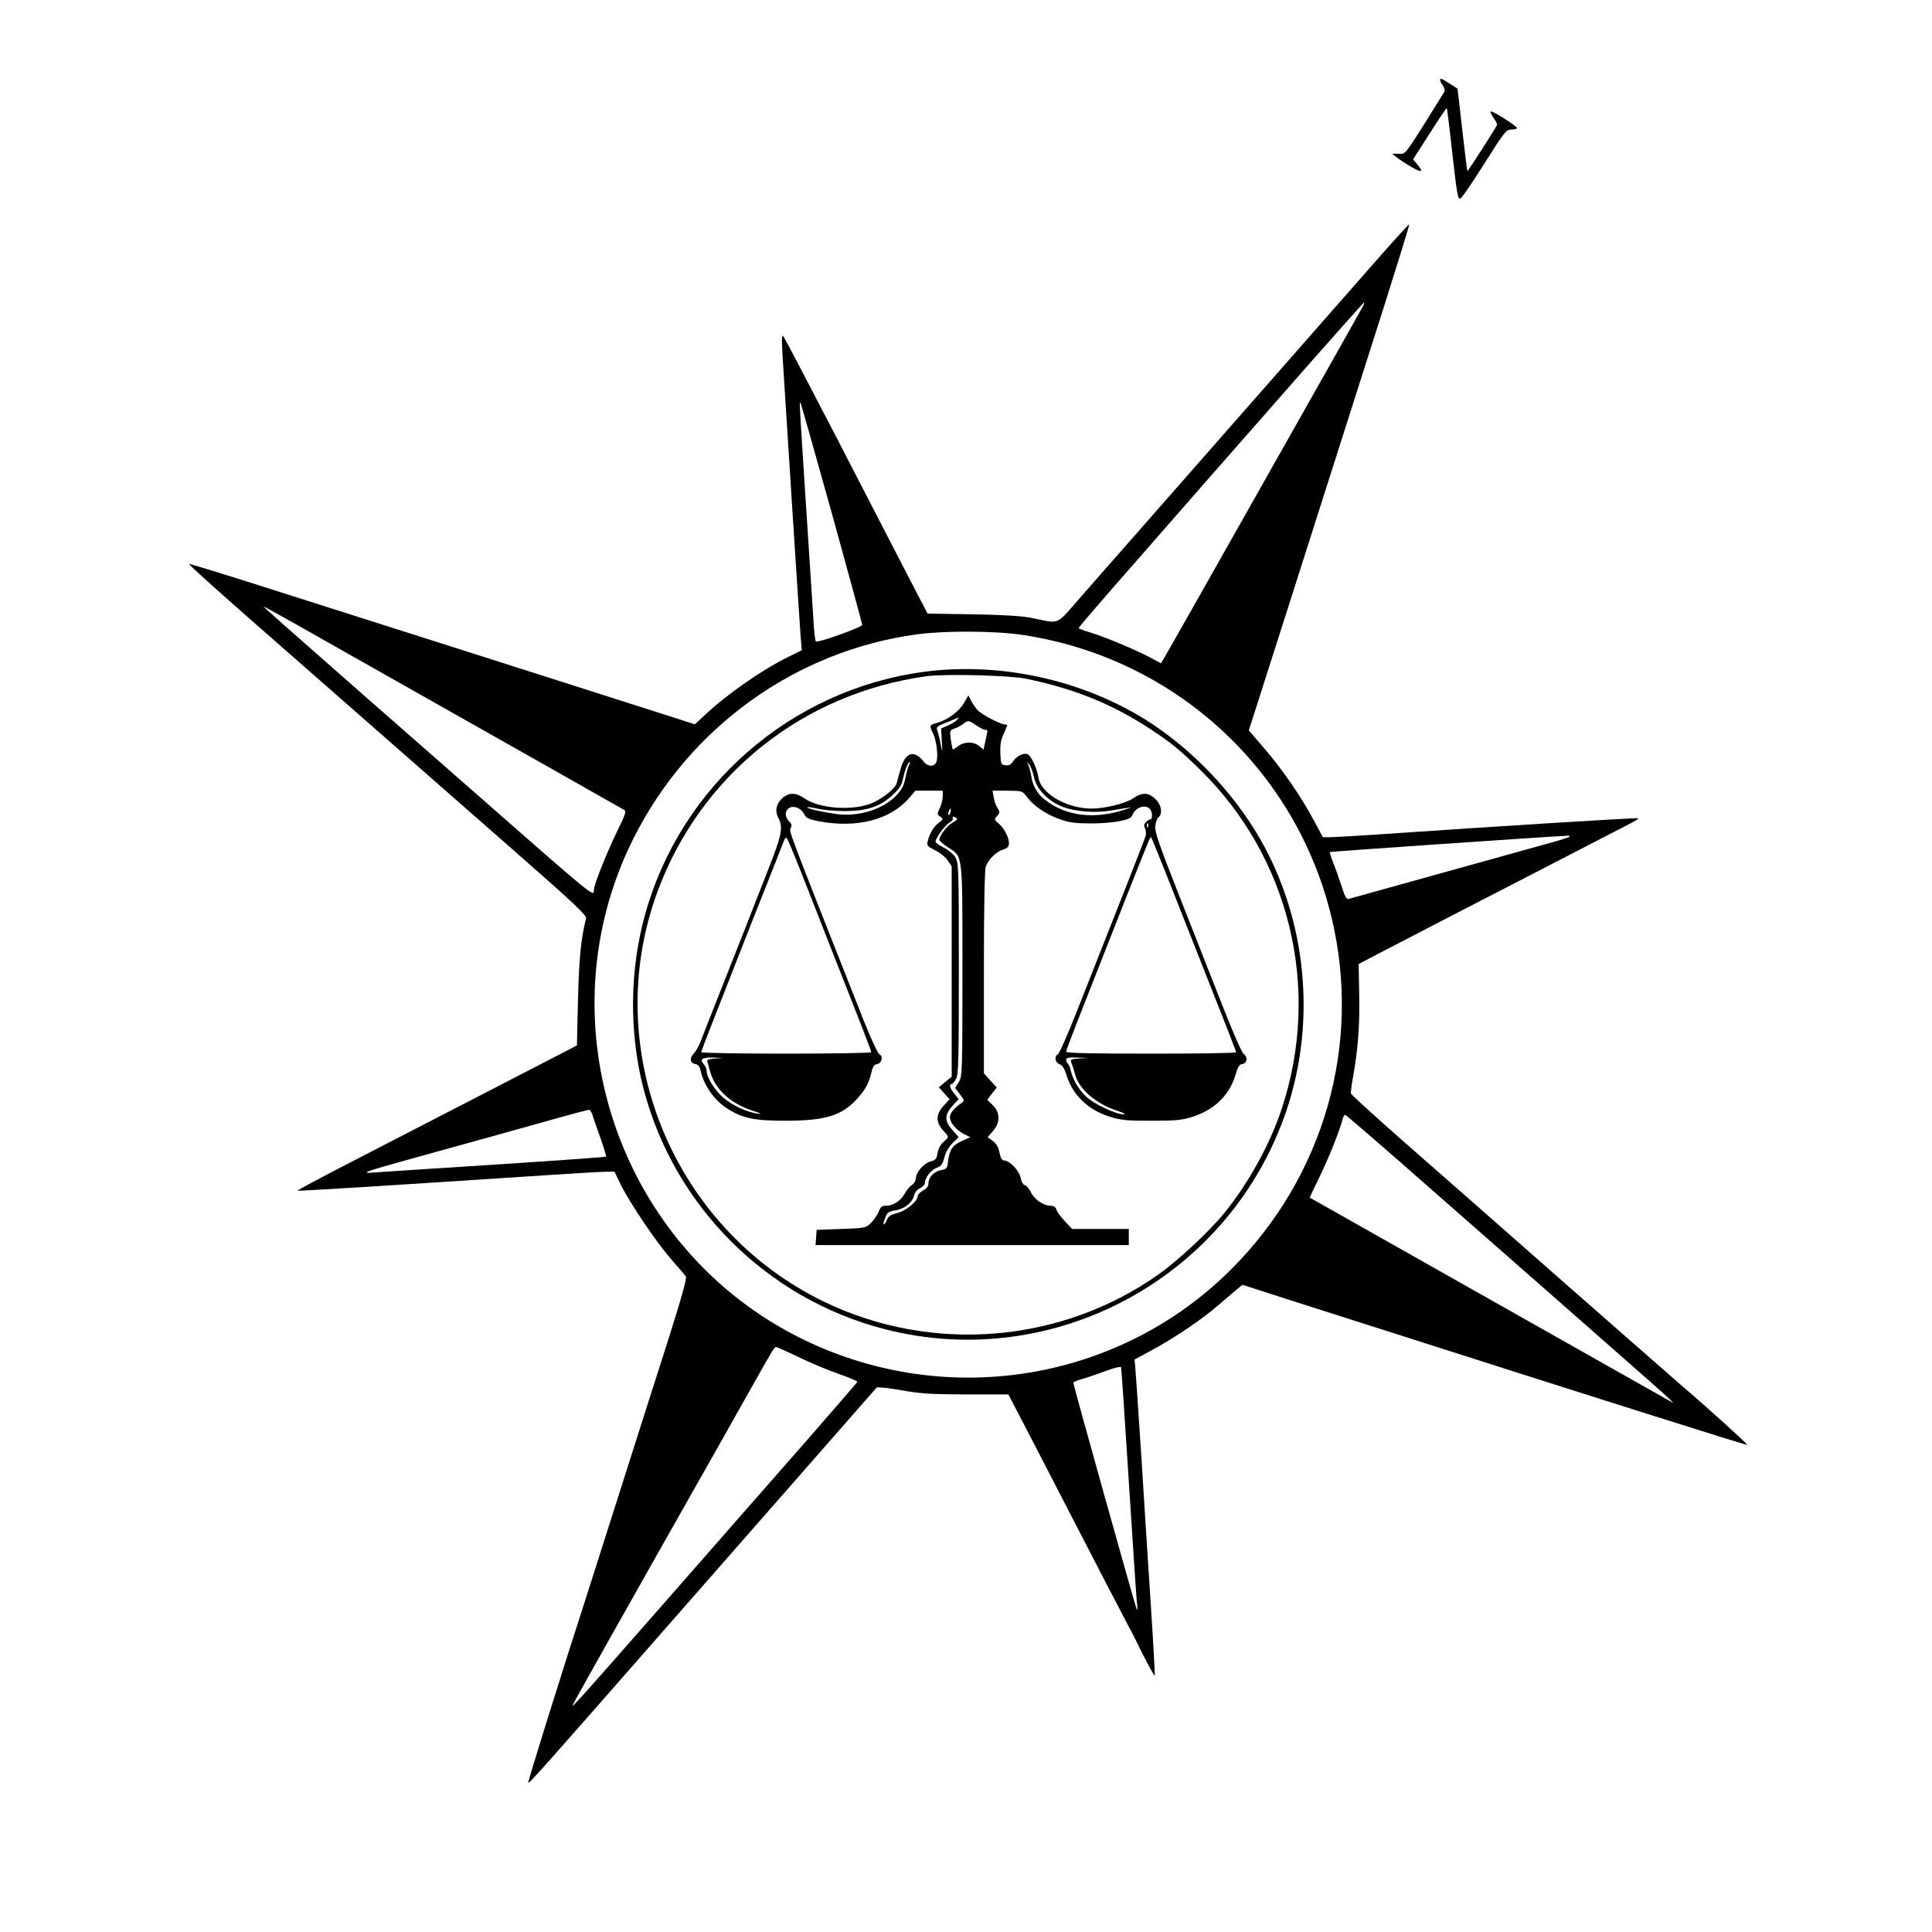 <svg version="1.0" xmlns="http://www.w3.org/2000/svg"
 width="1080pt" height="1080pt" viewBox="0 0 1080 1080"
 preserveAspectRatio="xMidYMid meet">

<g transform="translate(0,1080) scale(0.1,-0.1)"
fill="#000000" stroke="none">
<path d="M8050 10352 c0 -4 7 -18 16 -30 8 -12 12 -28 8 -35 -4 -6 -54 -88
-112 -180 -101 -161 -107 -168 -136 -167 -17 1 -35 1 -41 1 -5 -1 25 -24 68
-52 87 -55 113 -60 73 -12 l-27 32 93 145 c51 80 94 144 96 142 1 -2 14 -102
27 -222 31 -271 33 -284 48 -284 7 0 66 87 133 193 115 182 123 192 152 193
18 0 32 4 32 8 1 11 -140 100 -147 93 -3 -3 5 -20 17 -37 12 -16 20 -34 18
-39 -6 -17 -163 -260 -165 -257 -2 1 -14 106 -29 232 -14 126 -26 229 -27 229
-1 1 -21 13 -44 28 -45 29 -53 32 -53 19z"/>
<path d="M7648 9292 c-251 -286 -1093 -1245 -1603 -1825 -148 -169 -113 -154
-280 -121 -56 11 -155 17 -330 20 l-250 4 -110 212 c-61 117 -238 461 -394
763 -157 303 -291 559 -299 570 -12 18 -13 7 -8 -95 8 -135 92 -1446 101
-1570 l7 -85 -79 -39 c-144 -71 -343 -209 -468 -328 l-51 -47 -124 40 c-69 22
-525 168 -1015 324 -489 156 -1068 340 -1285 409 -217 69 -398 125 -403 123
-5 -1 164 -153 375 -338 211 -185 536 -470 724 -635 187 -164 517 -454 733
-643 325 -285 391 -348 387 -365 -29 -115 -39 -225 -45 -455 l-6 -255 -505
-261 c-278 -143 -630 -325 -783 -404 -153 -79 -276 -145 -274 -147 3 -3 456
25 1382 86 165 11 320 20 345 20 l45 0 35 -72 c51 -103 197 -320 282 -417 40
-46 77 -89 82 -96 7 -9 -26 -126 -101 -362 -61 -191 -173 -541 -248 -778 -75
-236 -156 -491 -180 -565 -186 -577 -356 -1122 -352 -1126 5 -5 81 80 788 887
282 321 1102 1257 1159 1322 4 5 65 -2 136 -14 110 -20 164 -23 365 -24 l236
0 65 -125 c36 -69 177 -341 313 -605 136 -264 260 -502 275 -530 15 -27 58
-110 94 -184 37 -73 69 -131 71 -129 2 2 -7 168 -20 368 -13 201 -38 581 -54
845 -17 264 -33 497 -35 517 l-4 38 96 52 c131 71 281 172 376 255 43 37 91
78 105 89 l26 22 280 -90 c154 -49 377 -120 495 -158 1176 -376 2043 -650
2047 -647 4 4 -232 217 -367 332 -26 22 -321 281 -656 575 -335 295 -739 650
-899 790 -159 140 -291 260 -293 267 -2 7 4 50 12 95 27 149 38 290 34 461
l-3 168 110 58 c61 31 209 108 330 171 121 62 405 209 630 325 226 117 430
222 453 234 24 12 42 24 40 27 -4 4 -778 -44 -1462 -91 -121 -8 -238 -15 -261
-15 l-40 0 -50 93 c-70 131 -169 276 -273 398 l-91 106 225 704 c123 387 326
1023 450 1412 125 390 224 710 222 713 -3 2 -106 -112 -230 -254z m-29 -204
c-7 -13 -80 -142 -162 -288 -82 -146 -227 -402 -322 -570 -441 -782 -609
-1077 -626 -1106 l-19 -32 -65 35 c-82 43 -252 114 -332 138 -35 10 -63 21
-63 25 0 4 150 178 333 386 182 209 540 617 795 907 254 290 465 527 468 527
2 0 -1 -10 -7 -22z m-2969 -1157 c93 -337 170 -618 170 -624 0 -13 -246 -101
-259 -93 -4 3 -11 58 -14 123 -4 65 -23 357 -42 648 -37 568 -37 571 -30 564
2 -3 81 -281 175 -618z m-2963 -639 c114 -65 375 -212 578 -327 542 -306 1208
-683 1225 -693 12 -7 5 -28 -42 -123 -56 -115 -128 -295 -128 -323 0 -42 12
-52 -661 539 -112 98 -386 339 -609 534 -468 411 -581 511 -576 511 2 0 98
-53 213 -118z m4028 -41 c850 -127 1533 -753 1730 -1586 167 -706 -44 -1442
-562 -1960 -625 -625 -1585 -784 -2388 -395 -1037 502 -1470 1776 -953 2805
312 620 905 1047 1584 1139 154 21 434 20 589 -3z m3055 -1130 c-8 -5 -73 -25
-145 -44 -149 -41 -1062 -295 -1086 -302 -11 -4 -21 12 -38 67 -13 40 -34 100
-47 132 -13 33 -22 61 -20 63 3 3 1240 88 1326 91 19 1 21 -1 10 -7z m-5457
-1557 c5 -16 25 -73 44 -127 19 -54 33 -101 31 -103 -3 -2 -281 -22 -619 -44
-338 -21 -641 -42 -674 -44 -90 -8 -55 5 195 74 332 92 550 152 785 218 116
33 214 59 219 58 6 -1 14 -15 19 -32z m4519 -264 c166 -146 418 -367 558 -490
140 -123 404 -354 585 -514 182 -159 341 -300 355 -314 l25 -25 -45 25 c-185
104 -1986 1122 -1988 1123 -1 1 22 51 52 111 50 102 115 263 131 327 4 15 11
27 15 25 5 -2 145 -122 312 -268z m-3370 -1085 c62 -31 163 -73 223 -94 61
-21 109 -42 108 -45 -1 -4 -139 -163 -306 -354 -167 -191 -504 -574 -747 -852
-515 -587 -545 -620 -538 -600 5 13 258 464 808 1435 59 105 149 264 200 355
114 202 118 210 129 210 5 0 60 -25 123 -55z m1848 -695 c22 -344 42 -647 45
-675 4 -27 4 -47 0 -44 -5 6 -355 1255 -355 1270 0 3 21 12 48 20 26 7 85 27
132 45 53 19 86 27 87 20 2 -6 21 -292 43 -636z"/>
<path d="M5161 7044 c-742 -101 -1358 -639 -1556 -1360 -86 -312 -88 -659 -8
-969 171 -658 689 -1175 1348 -1345 951 -245 1938 294 2249 1230 165 498 109
1061 -152 1514 -148 255 -371 490 -618 650 -366 235 -831 338 -1263 280z m574
-38 c269 -55 486 -143 696 -282 120 -79 160 -112 278 -227 502 -492 678 -1225
456 -1895 -66 -200 -187 -418 -322 -584 -82 -101 -257 -264 -364 -340 -545
-387 -1270 -447 -1874 -154 -850 413 -1255 1415 -928 2296 242 650 810 1104
1503 1200 102 14 461 5 555 -14z"/>
<path d="M5389 6871 c-26 -47 -93 -96 -151 -112 -43 -11 -44 -14 -23 -57 19
-37 30 -121 21 -156 -8 -34 -47 -35 -73 -3 -53 68 -102 52 -128 -40 -9 -32
-20 -69 -23 -83 -9 -31 -93 -95 -152 -115 -110 -38 -284 -23 -363 32 -50 35
-89 34 -127 -2 -32 -31 -39 -70 -19 -107 28 -53 20 -95 -58 -292 -41 -105 -91
-231 -110 -281 -19 -49 -82 -209 -140 -355 -58 -146 -114 -289 -125 -318 -11
-29 -29 -61 -40 -72 -25 -23 -20 -54 9 -58 15 -2 24 -13 29 -35 18 -84 77
-168 151 -215 84 -53 149 -67 323 -67 220 0 314 28 397 118 48 52 68 87 84
150 8 35 16 47 33 49 25 4 35 45 12 54 -8 3 -47 87 -87 187 -439 1111 -419
1059 -408 1080 7 12 4 22 -11 37 -24 24 -23 58 1 73 25 16 67 0 83 -32 13 -25
25 -30 83 -42 214 -40 400 8 506 131 l34 40 76 0 77 0 0 -31 c0 -17 -7 -46
-16 -65 -16 -33 -16 -36 2 -49 18 -13 18 -14 -9 -35 -29 -23 -50 -58 -61 -102
-6 -25 -2 -29 41 -51 27 -13 58 -38 71 -57 l22 -33 0 -588 0 -588 -36 -29 -36
-30 30 -33 30 -34 -34 -37 c-45 -50 -44 -94 5 -145 27 -28 26 -29 -5 -57 -17
-14 -29 -37 -33 -61 -5 -33 -11 -40 -38 -47 -38 -10 -83 -61 -83 -94 0 -13
-10 -30 -22 -38 -13 -8 -31 -30 -41 -49 -22 -40 -64 -67 -104 -67 -24 0 -31
-6 -41 -33 -7 -18 -26 -46 -43 -63 -30 -29 -32 -29 -167 -34 l-137 -5 -3 -42
-3 -43 875 0 876 0 0 45 0 45 -159 0 -158 0 -41 44 c-22 23 -43 53 -47 65 -4
14 -15 21 -33 21 -39 0 -90 35 -109 75 -9 19 -24 37 -34 40 -10 3 -20 20 -23
40 -8 39 -56 92 -88 97 -18 2 -24 12 -31 46 -6 29 -17 49 -37 64 l-29 21 29
34 c42 47 42 103 0 145 l-31 30 26 35 27 34 -36 39 -36 40 0 564 c0 375 4 574
11 593 15 40 57 81 96 94 25 8 33 16 33 35 0 34 -26 84 -58 111 -25 21 -25 23
-8 42 16 17 16 22 3 43 -9 12 -19 40 -22 61 l-7 37 83 0 c83 -1 84 -1 108 -33
37 -50 104 -97 179 -124 56 -21 85 -25 177 -26 124 0 224 18 233 42 16 46 71
68 100 39 14 -14 16 -58 3 -58 -5 0 -17 -7 -25 -16 -12 -12 -13 -20 -5 -35 5
-11 7 -30 3 -42 -8 -27 -95 -248 -381 -972 -52 -132 -101 -244 -109 -248 -22
-12 -17 -46 9 -56 16 -6 28 -25 40 -65 35 -109 121 -191 240 -228 62 -20 94
-23 232 -23 137 0 170 3 231 22 122 39 206 120 240 233 13 45 22 60 38 62 28
4 33 38 8 57 -11 9 -59 118 -115 261 -53 135 -161 409 -240 610 -118 299 -143
372 -139 402 2 21 10 43 18 49 24 20 17 68 -15 100 -41 41 -75 42 -131 4 -40
-27 -157 -55 -227 -55 -140 0 -284 84 -298 173 -8 52 -41 123 -61 131 -22 9
-61 -10 -80 -39 -12 -19 -24 -25 -43 -23 -25 3 -26 7 -29 65 -2 47 2 75 18
109 24 55 24 54 8 54 -24 0 -133 57 -154 81 -12 13 -28 37 -36 53 l-15 29 -24
-42z m-38 -94 c-6 -8 -29 -22 -50 -32 l-40 -17 4 -72 c4 -65 4 -67 -5 -23 -5
27 -13 61 -18 76 -10 28 -9 29 51 53 34 14 64 26 66 27 2 0 -2 -5 -8 -12z
m107 -32 c20 -14 42 -25 49 -25 16 0 16 3 2 -60 l-11 -50 -25 20 c-33 26 -83
25 -117 -1 -15 -12 -29 -20 -30 -18 -2 2 -7 27 -11 55 -6 50 -6 52 22 62 15 5
37 17 48 26 27 21 30 20 73 -9z m-377 -222 c-5 -10 -14 -43 -20 -74 -9 -42
-21 -65 -51 -96 -76 -79 -214 -121 -337 -103 -85 12 -165 31 -159 37 3 3 29
-1 58 -8 29 -7 98 -13 153 -13 124 1 196 25 266 91 38 35 50 55 58 95 11 49
27 88 37 88 2 0 1 -8 -5 -17z m699 -68 c14 -66 79 -134 160 -165 68 -27 184
-36 270 -21 125 21 127 21 83 7 -172 -58 -331 -40 -450 52 -43 32 -69 77 -78
132 -4 25 -12 54 -17 65 -9 19 -9 19 6 1 8 -10 20 -42 26 -71z m-467 -195 c-3
-12 -8 -19 -11 -16 -5 6 5 36 12 36 2 0 2 -9 -1 -20z m37 -39 c0 -3 -14 -14
-30 -23 -28 -16 -70 -72 -69 -93 0 -5 21 -23 46 -40 87 -57 83 -20 83 -690 0
-576 -1 -591 -20 -623 l-21 -34 27 -35 c26 -35 27 -36 8 -49 -42 -30 -64 -57
-64 -79 0 -30 34 -71 78 -94 l36 -18 -46 -21 c-53 -23 -70 -48 -78 -112 -5
-41 -7 -45 -40 -51 -40 -8 -70 -41 -70 -75 0 -16 -10 -28 -30 -39 -16 -9 -30
-23 -30 -31 0 -29 -64 -82 -114 -95 -34 -8 -50 -18 -56 -34 -5 -13 -13 -26
-19 -29 -5 -4 -3 11 6 33 13 34 20 39 54 44 51 7 97 41 107 80 5 20 18 37 35
45 15 7 27 20 27 29 0 29 35 73 66 85 26 9 33 19 43 58 8 30 25 59 46 80 l34
33 -34 39 c-46 50 -46 85 -1 136 l35 38 -24 30 c-25 30 -32 54 -15 54 5 0 16
13 25 30 13 25 15 109 15 617 0 569 -1 589 -20 621 -11 18 -40 42 -65 54 -25
12 -45 27 -45 33 0 20 53 93 77 106 13 7 22 18 19 25 -3 8 1 11 10 7 7 -3 14
-8 14 -12z m1067 -43 c-3 -8 -6 -5 -6 6 -1 11 2 17 5 13 3 -3 4 -12 1 -19z
m-1939 -253 c39 -99 110 -279 157 -400 215 -545 235 -598 235 -607 0 -4 -214
-8 -475 -8 -261 0 -475 4 -475 8 0 5 36 100 81 213 44 112 102 260 129 329 27
69 93 238 148 375 54 138 102 259 106 269 4 11 10 15 15 10 4 -5 40 -90 79
-189z m2077 -102 c65 -164 171 -433 236 -598 66 -165 119 -303 119 -307 0 -5
-214 -8 -475 -8 -335 0 -475 3 -475 11 0 11 39 110 322 829 141 356 146 370
153 370 1 0 56 -134 120 -297z m-2558 -940 c-36 -3 -47 -8 -43 -18 3 -8 10
-33 16 -56 27 -99 118 -181 241 -219 40 -13 51 -19 29 -16 -64 8 -148 47 -199
92 -49 44 -91 113 -91 149 0 10 -7 26 -16 36 -25 28 -8 39 54 37 l57 -2 -48
-3z m2036 0 c-49 -4 -52 -5 -43 -26 5 -12 14 -40 20 -63 20 -82 120 -167 238
-204 33 -11 47 -19 34 -19 -41 -2 -169 59 -211 99 -43 42 -74 96 -86 147 -3
18 -11 35 -16 38 -5 4 -9 13 -9 21 0 11 14 14 63 12 l62 -2 -52 -3z"/>
</g>
</svg>
